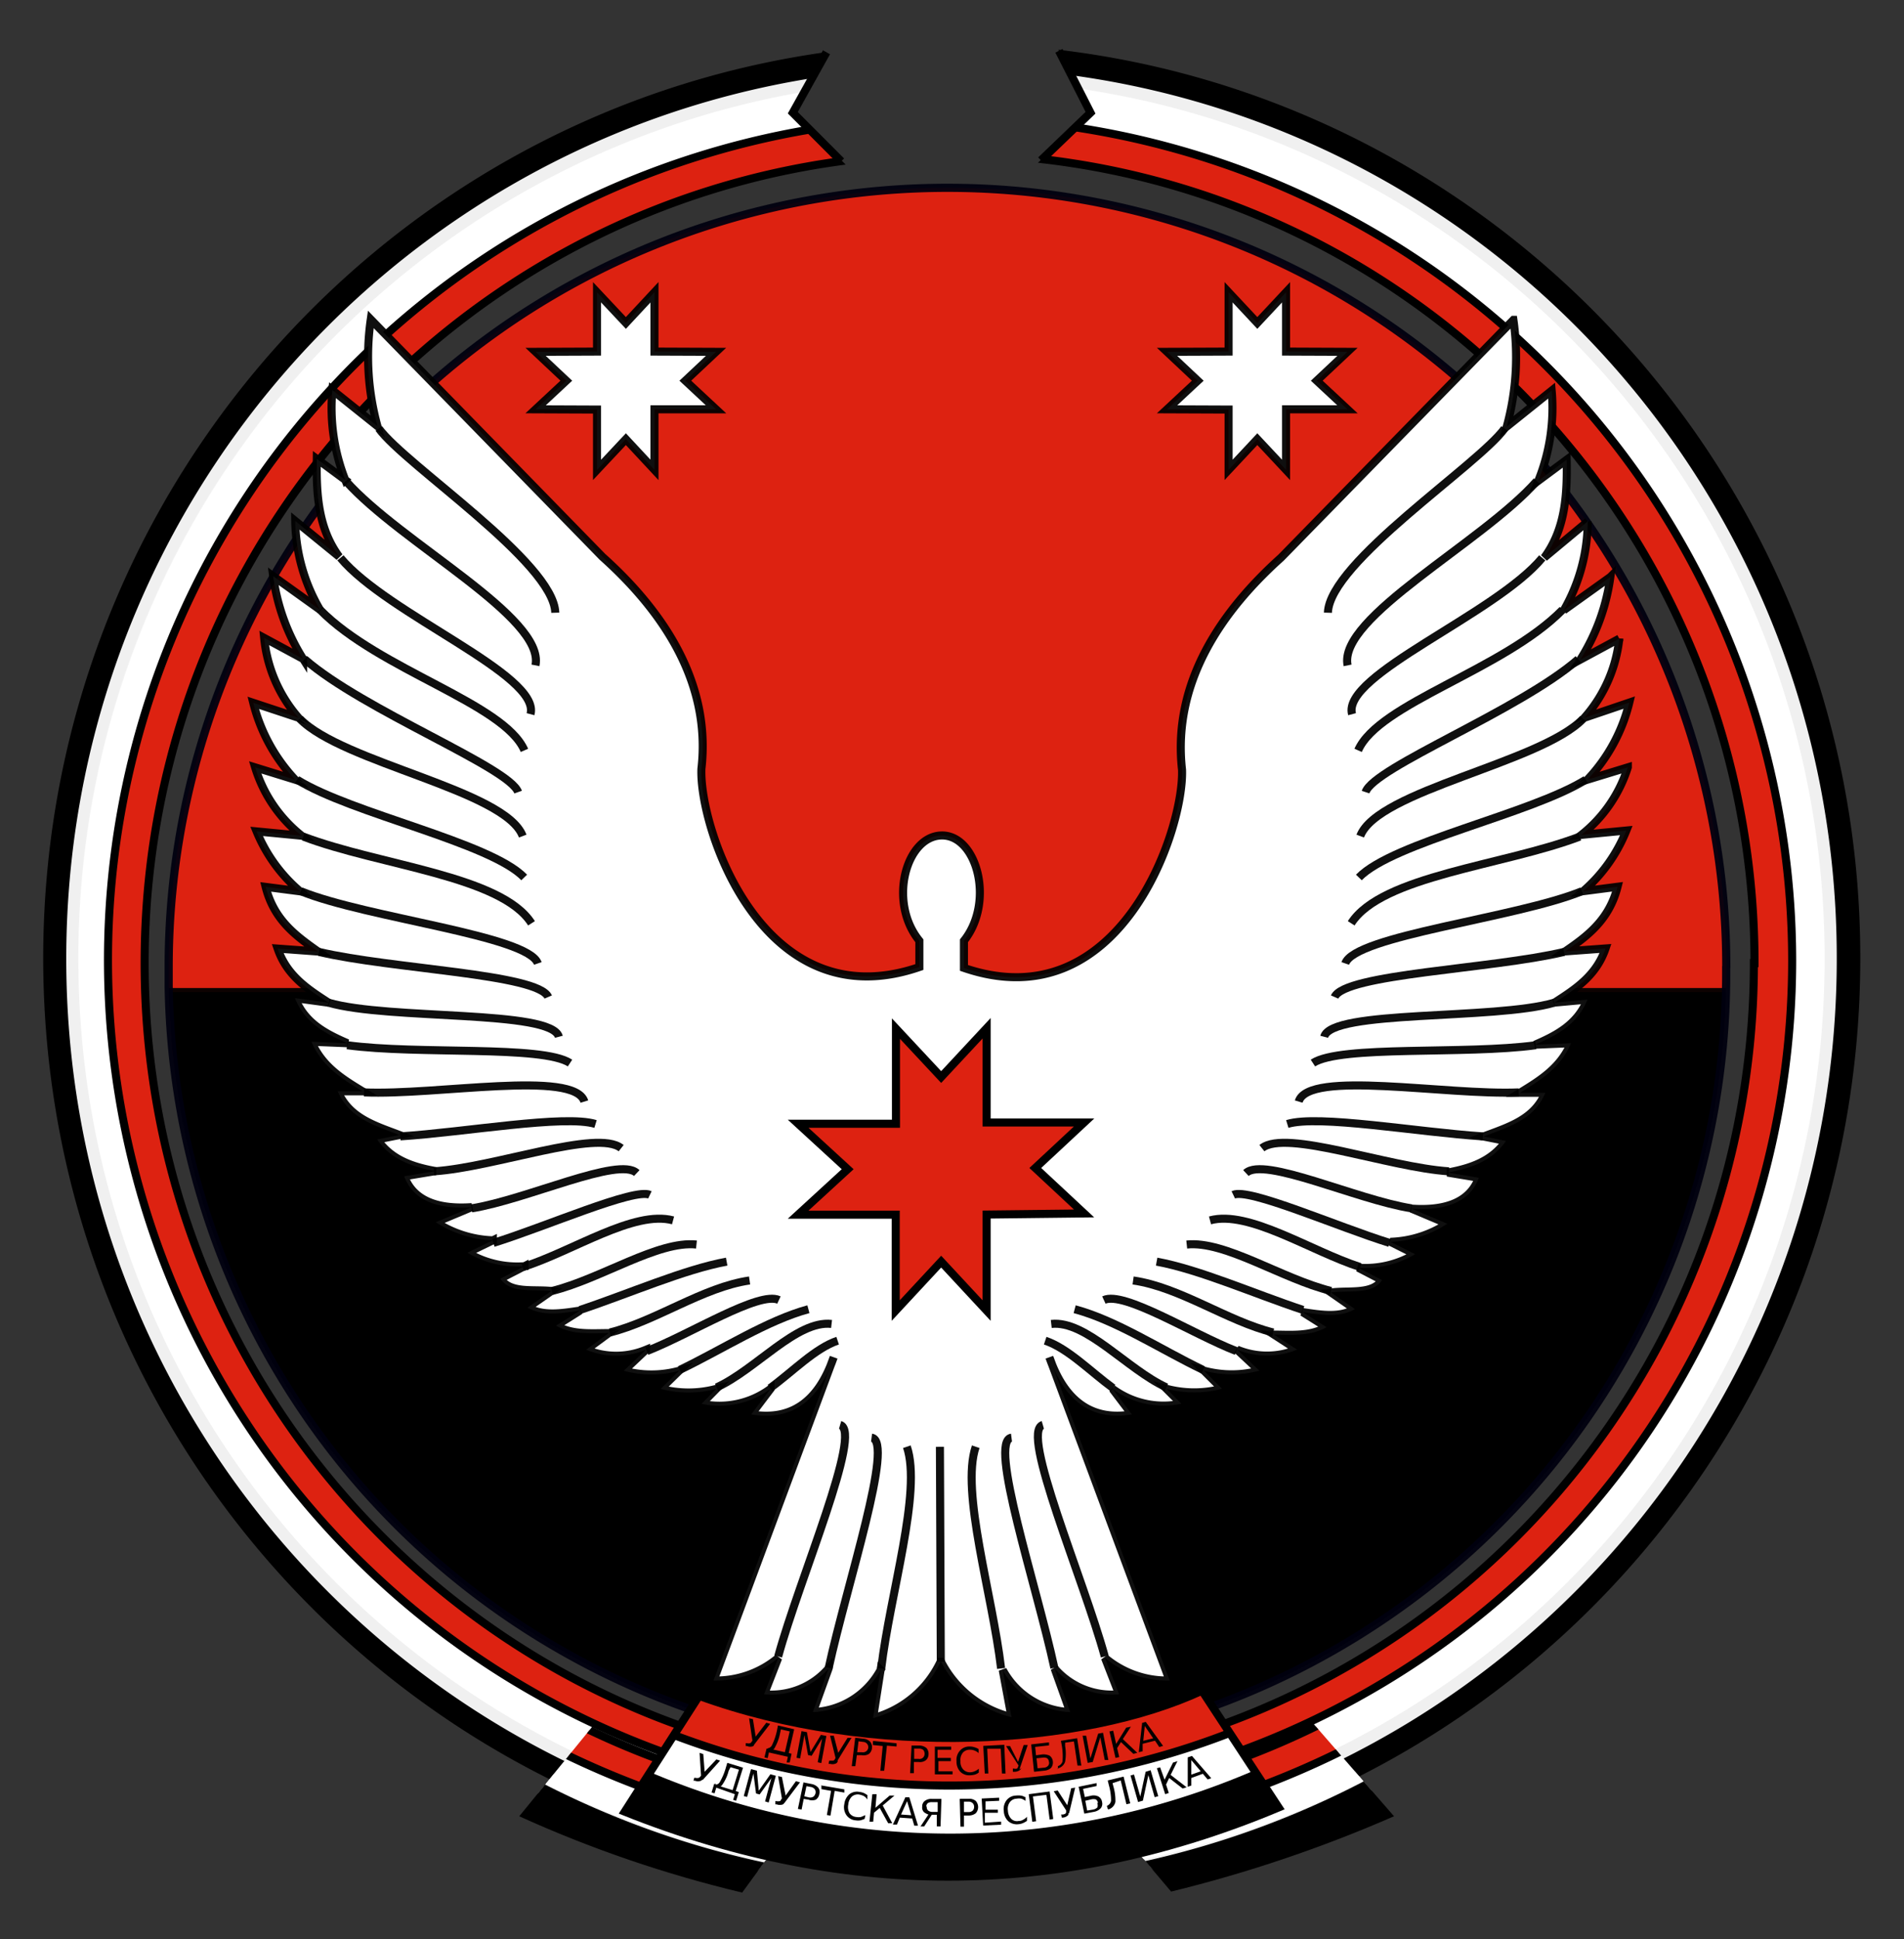<svg id="Слой_1" data-name="Слой 1" xmlns="http://www.w3.org/2000/svg" xmlns:xlink="http://www.w3.org/1999/xlink" viewBox="0 0 153.75 156.52"><rect x="0" y="0" width="153.75" height="156.52" fill="#333333" stroke="none"/><defs><style>.cls-1,.cls-11,.cls-12,.cls-16,.cls-4,.cls-5,.cls-9{fill:none;}.cls-2{clip-path:url(#clip-path);}.cls-10,.cls-13,.cls-3{fill:#d21;}.cls-10,.cls-11,.cls-13,.cls-16,.cls-4,.cls-5{stroke:#000;}.cls-10,.cls-12,.cls-4,.cls-5,.cls-9{stroke-linecap:round;}.cls-4{stroke-width:0.68px;}.cls-11,.cls-12,.cls-4,.cls-5,.cls-8{opacity:0.94;}.cls-10,.cls-11,.cls-13,.cls-16,.cls-5{stroke-width:0.65px;}.cls-6{clip-path:url(#clip-path-3);}.cls-7{fill:#fff;}.cls-9{stroke:#fff;stroke-width:1.96px;}.cls-12{stroke:#00000f;stroke-width:0.66px;}.cls-14{clip-path:url(#clip-path-4);}.cls-15{clip-path:url(#clip-path-5);}</style><clipPath id="clip-path" transform="translate(0.84 2.94)"><path class="cls-1" d="M138.55,75.13A62.89,62.89,0,0,1,12.78,76.65c0-.51,0-1,0-1.54a62.89,62.89,0,0,1,125.78,0Z"/></clipPath><clipPath id="clip-path-3" transform="translate(0.84 2.94)"><polygon class="cls-1" points="66.77 -0.4 63.26 6.15 68.45 11.35 81.77 11.35 87.2 6.15 83.81 -0.52 153.11 4.84 154.37 155.64 -4.37 150.54 -1.5 6.79 66.77 -0.4"/></clipPath><clipPath id="clip-path-4" transform="translate(0.84 2.94)"><path class="cls-1" d="M48,135.2c18.93,8.83,40,7.83,56.07-.32l7.66,8.79a110.13,110.13,0,0,1-18,6.08l-6.07-7.16L64,143.12l-4.91,6.71a99.05,99.05,0,0,1-18-6.16Z"/></clipPath><clipPath id="clip-path-5" transform="translate(0.84 2.94)"><path class="cls-1" d="M96.23,133.53l6.18,9.43c-16.93,7.12-34.49,7.64-52.8.34l6-9.35c14,5.1,31,4.05,40.61-.42Z"/></clipPath></defs><g id="layer1"><g class="cls-2"><g id="rect16106"><rect class="cls-3" x="12.76" y="4.06" width="135.1" height="85.59"/><rect class="cls-4" x="12.76" y="4.06" width="135.1" height="85.59"/></g></g><g class="cls-2"><g id="rect16108"><rect x="12.75" y="80.08" width="135.12" height="75.38"/><rect class="cls-5" x="12.75" y="80.08" width="135.12" height="75.38"/></g></g><g class="cls-6"><g id="g22130"><path d="M76,.57C35.52.57,2.63,33.67,2.65,74.44S35.52,148.3,76,148.3s73.38-33.1,73.38-73.86h0C149.42,33.67,116.53.57,76,.57Zm70.28,73.64A70.4,70.4,0,1,1,75.91,3.68a70.48,70.48,0,0,1,70.4,70.53Z" transform="translate(0.84 2.94)"/><path class="cls-7" d="M76,3.46c-38.92,0-70.51,31.8-70.51,71s31.58,71,70.51,71,70.5-31.8,70.5-71h0C146.54,35.26,115,3.46,76,3.46Zm67.53,70.75A67.65,67.65,0,1,1,75.92,6.45a67.73,67.73,0,0,1,67.64,67.76Z" transform="translate(0.84 2.94)"/><g class="cls-8"><path class="cls-9" d="M76,3.46c-38.92,0-70.51,31.8-70.51,71s31.58,71,70.51,71,70.5-31.8,70.5-71h0C146.54,35.26,115,3.46,76,3.46Zm67.53,70.75A67.65,67.65,0,1,1,75.92,6.45a67.73,67.73,0,0,1,67.64,67.76Z" transform="translate(0.84 2.94)"/></g><path class="cls-10" d="M75.79,6.57a68,68,0,1,0,68.09,68h0A68.09,68.09,0,0,0,75.79,6.57Zm65,68.23c0,36.05-29.09,65.32-64.95,65.32S10.84,110.85,10.84,74.8s29.1-65.32,65-65.32,65,29.27,65,65.32Z" transform="translate(0.84 2.94)"/></g></g><g id="path12185"><polygon class="cls-7" points="103.85 33.04 103.85 37.93 101.53 35.45 99.21 37.93 99.21 33.06 94.24 33.04 96.72 30.73 94.24 28.4 99.21 28.38 99.21 23.59 101.53 26.07 103.85 23.59 103.85 28.38 108.81 28.4 106.33 30.73 108.81 33.04 103.85 33.04"/><polygon class="cls-11" points="103.85 33.04 103.85 37.93 101.53 35.45 99.21 37.93 99.21 33.06 94.24 33.04 96.72 30.73 94.24 28.4 99.21 28.38 99.21 23.59 101.53 26.07 103.85 23.59 103.85 28.38 108.81 28.4 106.33 30.73 108.81 33.04 103.85 33.04"/></g><path id="path17079" class="cls-12" d="M138.55,75.13A62.89,62.89,0,0,1,12.78,76.65c0-.51,0-1,0-1.54a62.89,62.89,0,0,1,125.78,0Z" transform="translate(0.84 2.94)"/><g id="g19143"><g id="path19141"><path class="cls-7" d="M75.11,131.2a8.43,8.43,0,0,1-5.45,4.55l.61-3.89a6.49,6.49,0,0,1-5.47,3.4l1.27-3.52a6.1,6.1,0,0,1-5.21,2.08L62,130.89a7.84,7.84,0,0,1-5.22,1.82l9.7-26.09c-1.24,3.65-3.48,5.15-6.66,4.61l1.56-2.06a6.94,6.94,0,0,1-5.57,1.21L57,109.17a8.76,8.76,0,0,1-4.49,0L54,107.71a8.57,8.57,0,0,1-4.47,0l1.8-1.7a6.29,6.29,0,0,1-4.84,0l1.82-1.34c-1.46,0-2.94.15-4.25-.6L46,102.85c-1.53.23-3,.47-4.24-.24l1.93-1.34c-1.48-.16-3.36.22-4.12-1l1.94-1a7.87,7.87,0,0,1-4.61-1.09l2.06-1a9,9,0,0,1-4.61-1.46l2.91-1.22c-2.55.18-4.69-.4-5.46-2.49l2.54-.42c-1.91-.34-3.63-.94-4.72-2.55l1.81-.36c-2-.76-4.08-1.36-5-3.53h2c-1.64-1-3.27-2-4.12-4l2.91.12c-1.75-.76-3.44-1.61-4.24-3.64L25.7,78c-1.68-1.09-3.37-2.17-4.12-4.37l3.27.24c-1.79-1.27-3.56-2.53-4.24-5.22l2.78.36a12.66,12.66,0,0,1-3.51-4.84l3.64.35A11.23,11.23,0,0,1,19.76,59L23,60a14,14,0,0,1-3.39-6.21L23.27,55a11.47,11.47,0,0,1-2.78-6.45l3.15,1.7a16.56,16.56,0,0,1-2.42-6.68L25,46.28A14.54,14.54,0,0,1,23,39.11L26.55,42c-1.72-2.33-1.85-5.1-1.81-7.9l2.3,1.7A15.85,15.85,0,0,1,26,28.55l3.64,2.91a21.17,21.17,0,0,1-.54-8.62L47.8,42c4.72,4.23,8.82,10,8,17.12-.19,4.84,5,20.34,17.6,16V73c-2.55-3.13-1.08-8.43,1.78-8.5S79.51,69.85,77,73v2.19c12.61,4.32,17.79-11.18,17.61-16-.8-7.14,3.29-12.89,8-17.12l18.76-19.19a21.17,21.17,0,0,1-.54,8.62l3.63-2.91a15.72,15.72,0,0,1-1.08,7.28l2.29-1.7c.05,2.8-.09,5.57-1.81,7.9l3.51-2.92a14.44,14.44,0,0,1-1.93,7.17l3.76-2.69a16.73,16.73,0,0,1-2.43,6.68l3.15-1.7A11.47,11.47,0,0,1,127.1,55l3.63-1.23A13.79,13.79,0,0,1,127.34,60l3.27-1a11.28,11.28,0,0,1-3.75,5.45l3.63-.35A12.76,12.76,0,0,1,127,69l2.78-.36c-.68,2.69-2.46,4-4.24,5.22l3.27-.24c-.75,2.2-2.43,3.28-4.12,4.37l2.66-.24c-.8,2-2.48,2.88-4.24,3.64l2.91-.12c-.85,2-2.49,3-4.12,4h2.05c-.89,2.17-3,2.77-5,3.53l1.82.36c-1.1,1.61-2.83,2.21-4.73,2.55l2.54.42c-.76,2.09-2.91,2.67-5.45,2.49l2.9,1.22a8.89,8.89,0,0,1-4.6,1.46l2,1a7.83,7.83,0,0,1-4.6,1.09l1.93,1c-.75,1.19-2.63.81-4.12,1l1.93,1.34c-1.21.71-2.71.47-4.23.24l1.94,1.22c-1.31.75-2.79.61-4.25.6L103.9,106a6.32,6.32,0,0,1-4.85,0l1.81,1.7a8.61,8.61,0,0,1-4.48,0l1.46,1.46a8.76,8.76,0,0,1-4.49,0l1.21,1.21A6.94,6.94,0,0,1,89,109.17l1.56,2.06c-3.17.54-5.42-1-6.66-4.61l9.71,26.09a7.8,7.8,0,0,1-5.22-1.82l1.14,2.93a6.1,6.1,0,0,1-5.21-2.08l1.26,3.52a6.47,6.47,0,0,1-5.45-3.4l.71,3.81a8.73,8.73,0,0,1-5.69-4.47Z" transform="translate(0.84 2.94)"/><path class="cls-11" d="M75.11,131.2a8.43,8.43,0,0,1-5.45,4.55l.61-3.89a6.49,6.49,0,0,1-5.47,3.4l1.27-3.52a6.1,6.1,0,0,1-5.21,2.08L62,130.89a7.84,7.84,0,0,1-5.22,1.82l9.7-26.09c-1.24,3.65-3.48,5.15-6.66,4.61l1.56-2.06a6.94,6.94,0,0,1-5.57,1.21L57,109.17a8.76,8.76,0,0,1-4.49,0L54,107.71a8.57,8.57,0,0,1-4.47,0l1.8-1.7a6.29,6.29,0,0,1-4.84,0l1.82-1.34c-1.46,0-2.94.15-4.25-.6L46,102.85c-1.53.23-3,.47-4.24-.24l1.93-1.34c-1.48-.16-3.36.22-4.12-1l1.94-1a7.87,7.87,0,0,1-4.61-1.09l2.06-1a9,9,0,0,1-4.61-1.46l2.91-1.22c-2.55.18-4.69-.4-5.46-2.49l2.54-.42c-1.91-.34-3.63-.94-4.72-2.55l1.81-.36c-2-.76-4.08-1.36-5-3.53h2c-1.64-1-3.27-2-4.12-4l2.91.12c-1.75-.76-3.44-1.61-4.24-3.64L25.7,78c-1.68-1.09-3.37-2.17-4.12-4.37l3.27.24c-1.79-1.27-3.56-2.53-4.24-5.22l2.78.36a12.66,12.66,0,0,1-3.51-4.84l3.64.35A11.23,11.23,0,0,1,19.76,59L23,60a14,14,0,0,1-3.39-6.21L23.27,55a11.47,11.47,0,0,1-2.78-6.45l3.15,1.7a16.56,16.56,0,0,1-2.42-6.68L25,46.28A14.54,14.54,0,0,1,23,39.11L26.55,42c-1.72-2.33-1.85-5.1-1.81-7.9l2.3,1.7A15.85,15.85,0,0,1,26,28.55l3.64,2.91a21.17,21.17,0,0,1-.54-8.62L47.8,42c4.72,4.23,8.82,10,8,17.12-.19,4.84,5,20.34,17.6,16V73c-2.55-3.13-1.08-8.43,1.78-8.5S79.51,69.85,77,73v2.19c12.61,4.32,17.79-11.18,17.61-16-.8-7.14,3.29-12.89,8-17.12l18.76-19.19a21.17,21.17,0,0,1-.54,8.62l3.63-2.91a15.72,15.72,0,0,1-1.08,7.28l2.29-1.7c.05,2.8-.09,5.57-1.81,7.9l3.51-2.92a14.44,14.44,0,0,1-1.93,7.17l3.76-2.69a16.73,16.73,0,0,1-2.43,6.68l3.15-1.7A11.47,11.47,0,0,1,127.1,55l3.63-1.23A13.79,13.79,0,0,1,127.34,60l3.27-1a11.28,11.28,0,0,1-3.75,5.45l3.63-.35A12.76,12.76,0,0,1,127,69l2.78-.36c-.68,2.69-2.46,4-4.24,5.22l3.27-.24c-.75,2.2-2.43,3.28-4.12,4.37l2.66-.24c-.8,2-2.48,2.88-4.24,3.64l2.91-.12c-.85,2-2.49,3-4.12,4h2.05c-.89,2.17-3,2.77-5,3.53l1.82.36c-1.1,1.61-2.83,2.21-4.73,2.55l2.54.42c-.76,2.09-2.91,2.67-5.45,2.49l2.9,1.22a8.89,8.89,0,0,1-4.6,1.46l2,1a7.83,7.83,0,0,1-4.6,1.09l1.93,1c-.75,1.19-2.63.81-4.12,1l1.93,1.34c-1.21.71-2.71.47-4.23.24l1.94,1.22c-1.31.75-2.79.61-4.25.6L103.9,106a6.32,6.32,0,0,1-4.85,0l1.81,1.7a8.61,8.61,0,0,1-4.48,0l1.46,1.46a8.76,8.76,0,0,1-4.49,0l1.21,1.21A6.94,6.94,0,0,1,89,109.17l1.56,2.06c-3.17.54-5.42-1-6.66-4.61l9.71,26.09a7.8,7.8,0,0,1-5.22-1.82l1.14,2.93a6.1,6.1,0,0,1-5.21-2.08l1.26,3.52a6.47,6.47,0,0,1-5.45-3.4l.71,3.81a8.73,8.73,0,0,1-5.69-4.47Z" transform="translate(0.84 2.94)"/></g><g id="path19139"><path class="cls-7" d="M106.39,46.52c.12-4.07,12.13-11.92,14.27-14.87" transform="translate(0.84 2.94)"/><path class="cls-11" d="M106.39,46.52c.12-4.07,12.13-11.92,14.27-14.87" transform="translate(0.84 2.94)"/></g><g id="path19137"><path class="cls-7" d="M123.26,35.89c-4.43,5-16.07,11-15.28,14.88" transform="translate(0.84 2.94)"/><path class="cls-11" d="M123.26,35.89c-4.43,5-16.07,11-15.28,14.88" transform="translate(0.84 2.94)"/></g><g id="path19135"><path class="cls-7" d="M108.34,54.71c-.85-3.18,11.58-8.06,15.36-12.62" transform="translate(0.84 2.94)"/><path class="cls-11" d="M108.34,54.71c-.85-3.18,11.58-8.06,15.36-12.62" transform="translate(0.84 2.94)"/></g><g id="path19133"><path class="cls-7" d="M125.34,46.28c-4.78,4.86-14.86,7.55-16.51,11.35" transform="translate(0.84 2.94)"/><path class="cls-11" d="M125.34,46.28c-4.78,4.86-14.86,7.55-16.51,11.35" transform="translate(0.84 2.94)"/></g><g id="path19131"><path class="cls-7" d="M126.61,50.27C121.87,54.4,110.09,59,109.43,61" transform="translate(0.84 2.94)"/><path class="cls-11" d="M126.61,50.27C121.87,54.4,110.09,59,109.43,61" transform="translate(0.84 2.94)"/></g><g id="path19129"><path class="cls-7" d="M109,64.55c1.4-3.7,14.54-5.9,18-9.47" transform="translate(0.84 2.94)"/><path class="cls-11" d="M109,64.55c1.4-3.7,14.54-5.9,18-9.47" transform="translate(0.84 2.94)"/></g><g id="path19127"><path class="cls-7" d="M127.21,60c-4.4,2.75-15.58,5.06-18.32,7.89" transform="translate(0.84 2.94)"/><path class="cls-11" d="M127.21,60c-4.4,2.75-15.58,5.06-18.32,7.89" transform="translate(0.84 2.94)"/></g><g id="path19125"><path class="cls-7" d="M108.27,71.59c2.45-3.84,12.31-4.66,18.46-7" transform="translate(0.84 2.94)"/><path class="cls-11" d="M108.27,71.59c2.45-3.84,12.31-4.66,18.46-7" transform="translate(0.84 2.94)"/></g><g id="path19123"><path class="cls-7" d="M126.9,69c-5.33,2.17-18.34,3.58-19.11,5.83" transform="translate(0.84 2.94)"/><path class="cls-11" d="M126.9,69c-5.33,2.17-18.34,3.58-19.11,5.83" transform="translate(0.84 2.94)"/></g><g id="path19121"><path class="cls-7" d="M106.93,77.54c.82-1.87,12.66-2.25,18.53-3.64" transform="translate(0.84 2.94)"/><path class="cls-11" d="M106.93,77.54c.82-1.87,12.66-2.25,18.53-3.64" transform="translate(0.84 2.94)"/></g><g id="path19119"><path class="cls-7" d="M124.66,78c-4.85,1.41-18,.55-18.57,2.75" transform="translate(0.84 2.94)"/><path class="cls-11" d="M124.66,78c-4.85,1.41-18,.55-18.57,2.75" transform="translate(0.84 2.94)"/></g><g id="path19117"><path class="cls-7" d="M105.18,82.87c2.24-1.46,12.29-.66,18-1.44" transform="translate(0.84 2.94)"/><path class="cls-11" d="M105.18,82.87c2.24-1.46,12.29-.66,18-1.44" transform="translate(0.84 2.94)"/></g><g id="path19115"><path class="cls-7" d="M121.8,85.24c-5.91.25-17-1.84-17.77.74" transform="translate(0.84 2.94)"/><path class="cls-11" d="M121.8,85.24c-5.91.25-17-1.84-17.77.74" transform="translate(0.84 2.94)"/></g><g id="path19113"><path class="cls-7" d="M103.11,87.79c2.51-.77,10.53.66,15.79,1h0" transform="translate(0.84 2.94)"/><path class="cls-11" d="M103.11,87.79c2.51-.77,10.53.66,15.79,1h0" transform="translate(0.84 2.94)"/></g><g id="path19111"><path class="cls-7" d="M116.16,91.61c-4.91-.32-13.15-3.42-15.1-1.87" transform="translate(0.84 2.94)"/><path class="cls-11" d="M116.16,91.61c-4.91-.32-13.15-3.42-15.1-1.87" transform="translate(0.84 2.94)"/></g><g id="path19109"><path class="cls-7" d="M99.77,91.75c1.45-1.36,8.91,2.14,13.37,2.85" transform="translate(0.84 2.94)"/><path class="cls-11" d="M99.77,91.75c1.45-1.36,8.91,2.14,13.37,2.85" transform="translate(0.84 2.94)"/></g><g id="path19107"><path class="cls-7" d="M111.37,97.39c-4.22-1.31-11.39-4.47-12.62-3.88" transform="translate(0.84 2.94)"/><path class="cls-11" d="M111.37,97.39c-4.22-1.31-11.39-4.47-12.62-3.88" transform="translate(0.84 2.94)"/></g><g id="path19105"><path class="cls-7" d="M96.87,95.57C100,94.72,105,98.05,109,99.34" transform="translate(0.84 2.94)"/><path class="cls-11" d="M96.87,95.57C100,94.72,105,98.05,109,99.34" transform="translate(0.84 2.94)"/></g><g id="path19103"><path class="cls-7" d="M106.64,101.27c-4-1-8.56-4.08-11.65-3.75" transform="translate(0.84 2.94)"/><path class="cls-11" d="M106.64,101.27c-4-1-8.56-4.08-11.65-3.75" transform="translate(0.84 2.94)"/></g><g id="path19101"><path class="cls-7" d="M104.38,102.8c-3.94-1.31-8.38-3.27-11.82-3.9h0" transform="translate(0.84 2.94)"/><path class="cls-11" d="M104.38,102.8c-3.94-1.31-8.38-3.27-11.82-3.9h0" transform="translate(0.84 2.94)"/></g><g id="path19099"><path class="cls-7" d="M90.66,100.42c3.78.54,7.6,3.28,11.31,4.2" transform="translate(0.84 2.94)"/><path class="cls-11" d="M90.66,100.42c3.78.54,7.6,3.28,11.31,4.2" transform="translate(0.84 2.94)"/></g><g id="path19097"><path class="cls-7" d="M88.3,102c1.62-.75,7.13,2.73,10.69,4.12" transform="translate(0.84 2.94)"/><path class="cls-11" d="M88.3,102c1.62-.75,7.13,2.73,10.69,4.12" transform="translate(0.84 2.94)"/></g><g id="path19095"><path class="cls-7" d="M96.31,107.64c-3.47-1.67-7-4-10.37-4.9" transform="translate(0.84 2.94)"/><path class="cls-11" d="M96.31,107.64c-3.47-1.67-7-4-10.37-4.9" transform="translate(0.84 2.94)"/></g><g id="path19093"><path class="cls-7" d="M84.05,103.93c2.81-.32,6.14,3.68,9.3,5.12" transform="translate(0.84 2.94)"/><path class="cls-11" d="M84.05,103.93c2.81-.32,6.14,3.68,9.3,5.12" transform="translate(0.84 2.94)"/></g><g id="path19091"><path class="cls-7" d="M83.56,105.28c1.83.61,3.66,2.5,5.48,3.83" transform="translate(0.84 2.94)"/><path class="cls-11" d="M83.56,105.28c1.83.61,3.66,2.5,5.48,3.83" transform="translate(0.84 2.94)"/></g><g id="path19089"><path class="cls-7" d="M88.37,130.77c-1.74-6.32-6.86-18.15-5-18.69" transform="translate(0.84 2.94)"/><path class="cls-11" d="M88.37,130.77c-1.74-6.32-6.86-18.15-5-18.69" transform="translate(0.84 2.94)"/></g><g id="path19087"><path class="cls-7" d="M80.84,113.11c-1.89.24,2,11.85,3.46,18.58" transform="translate(0.84 2.94)"/><path class="cls-11" d="M80.84,113.11c-1.89.24,2,11.85,3.46,18.58" transform="translate(0.84 2.94)"/></g><g id="path19085"><path class="cls-7" d="M80,131.74c-.71-6-3.28-14.29-2.05-17.9" transform="translate(0.84 2.94)"/><path class="cls-11" d="M80,131.74c-.71-6-3.28-14.29-2.05-17.9" transform="translate(0.84 2.94)"/></g><g id="path19083"><line class="cls-7" x1="75.97" y1="134.14" x2="75.9" y2="116.79"/><line class="cls-11" x1="75.97" y1="134.14" x2="75.9" y2="116.79"/></g><g id="path19081"><path class="cls-7" d="M44,46.52c-.12-4.07-12.11-11.92-14.25-14.87" transform="translate(0.84 2.94)"/><path class="cls-11" d="M44,46.52c-.12-4.07-12.11-11.92-14.25-14.87" transform="translate(0.84 2.94)"/></g><g id="path19079"><path class="cls-7" d="M27.09,35.89c4.44,5,16.1,11,15.31,14.88" transform="translate(0.84 2.94)"/><path class="cls-11" d="M27.09,35.89c4.44,5,16.1,11,15.31,14.88" transform="translate(0.84 2.94)"/></g><g id="path19077"><path class="cls-7" d="M42,54.71c.84-3.18-11.56-8.06-15.35-12.62" transform="translate(0.84 2.94)"/><path class="cls-11" d="M42,54.71c.84-3.18-11.56-8.06-15.35-12.62" transform="translate(0.84 2.94)"/></g><g id="path19075"><path class="cls-7" d="M25,46.28c4.77,4.86,14.86,7.55,16.51,11.35" transform="translate(0.84 2.94)"/><path class="cls-11" d="M25,46.28c4.77,4.86,14.86,7.55,16.51,11.35" transform="translate(0.84 2.94)"/></g><g id="path19073"><path class="cls-7" d="M23.76,50.27C28.49,54.4,40.29,59,41,61" transform="translate(0.84 2.94)"/><path class="cls-11" d="M23.76,50.27C28.49,54.4,40.29,59,41,61" transform="translate(0.84 2.94)"/></g><g id="path19071"><path class="cls-7" d="M41.37,64.55c-1.39-3.7-14.53-5.9-18-9.47" transform="translate(0.84 2.94)"/><path class="cls-11" d="M41.37,64.55c-1.39-3.7-14.53-5.9-18-9.47" transform="translate(0.84 2.94)"/></g><g id="path19069"><path class="cls-7" d="M23.15,60c4.42,2.75,15.6,5.06,18.34,7.89" transform="translate(0.84 2.94)"/><path class="cls-11" d="M23.15,60c4.42,2.75,15.6,5.06,18.34,7.89" transform="translate(0.84 2.94)"/></g><g id="path19067"><path class="cls-7" d="M42.08,71.59c-2.44-3.84-12.28-4.66-18.43-7" transform="translate(0.84 2.94)"/><path class="cls-11" d="M42.08,71.59c-2.44-3.84-12.28-4.66-18.43-7" transform="translate(0.84 2.94)"/></g><g id="path19065"><path class="cls-7" d="M23.45,69c5.34,2.17,18.37,3.58,19.14,5.83" transform="translate(0.84 2.94)"/><path class="cls-11" d="M23.45,69c5.34,2.17,18.37,3.58,19.14,5.83" transform="translate(0.84 2.94)"/></g><g id="path19063"><path class="cls-7" d="M43.43,77.54c-.8-1.87-12.64-2.25-18.51-3.64" transform="translate(0.84 2.94)"/><path class="cls-11" d="M43.43,77.54c-.8-1.87-12.64-2.25-18.51-3.64" transform="translate(0.84 2.94)"/></g><g id="path19061"><path class="cls-7" d="M25.7,78c4.86,1.41,18,.55,18.59,2.75" transform="translate(0.84 2.94)"/><path class="cls-11" d="M25.7,78c4.86,1.41,18,.55,18.59,2.75" transform="translate(0.84 2.94)"/></g><g id="path19059"><path class="cls-7" d="M45.19,82.87c-2.24-1.46-12.28-.66-18-1.44" transform="translate(0.84 2.94)"/><path class="cls-11" d="M45.19,82.87c-2.24-1.46-12.28-.66-18-1.44" transform="translate(0.84 2.94)"/></g><g id="path19057"><path class="cls-7" d="M28.55,85.24c5.94.25,17-1.84,17.8.74" transform="translate(0.84 2.94)"/><path class="cls-11" d="M28.55,85.24c5.94.25,17-1.84,17.8.74" transform="translate(0.84 2.94)"/></g><g id="path19055"><path class="cls-7" d="M47.25,87.79c-2.5-.77-10.51.66-15.77,1h0" transform="translate(0.84 2.94)"/><path class="cls-11" d="M47.25,87.79c-2.5-.77-10.51.66-15.77,1h0" transform="translate(0.84 2.94)"/></g><g id="path19053"><path class="cls-7" d="M34.2,91.61c4.91-.32,13.17-3.42,15.12-1.87" transform="translate(0.84 2.94)"/><path class="cls-11" d="M34.2,91.61c4.91-.32,13.17-3.42,15.12-1.87" transform="translate(0.84 2.94)"/></g><g id="path19051"><path class="cls-7" d="M50.58,91.75c-1.44-1.36-8.88,2.14-13.34,2.85" transform="translate(0.84 2.94)"/><path class="cls-11" d="M50.58,91.75c-1.44-1.36-8.88,2.14-13.34,2.85" transform="translate(0.84 2.94)"/></g><g id="path19049"><path class="cls-7" d="M39,97.39c4.22-1.31,11.41-4.47,12.64-3.88" transform="translate(0.84 2.94)"/><path class="cls-11" d="M39,97.39c4.22-1.31,11.41-4.47,12.64-3.88" transform="translate(0.84 2.94)"/></g><g id="path19047"><path class="cls-7" d="M53.51,95.57c-3.15-.85-8.08,2.48-12.14,3.77" transform="translate(0.84 2.94)"/><path class="cls-11" d="M53.51,95.57c-3.15-.85-8.08,2.48-12.14,3.77" transform="translate(0.84 2.94)"/></g><g id="path19045"><path class="cls-7" d="M43.73,101.27c4-1,8.57-4.08,11.67-3.75" transform="translate(0.84 2.94)"/><path class="cls-11" d="M43.73,101.27c4-1,8.57-4.08,11.67-3.75" transform="translate(0.84 2.94)"/></g><g id="path19043"><path class="cls-7" d="M46,102.8c3.94-1.31,8.4-3.27,11.84-3.9h0" transform="translate(0.84 2.94)"/><path class="cls-11" d="M46,102.8c3.94-1.31,8.4-3.27,11.84-3.9h0" transform="translate(0.84 2.94)"/></g><g id="path19041"><path class="cls-7" d="M59.69,100.42c-3.75.54-7.57,3.28-11.28,4.2" transform="translate(0.84 2.94)"/><path class="cls-11" d="M59.69,100.42c-3.75.54-7.57,3.28-11.28,4.2" transform="translate(0.84 2.94)"/></g><g id="path19039"><path class="cls-7" d="M62.06,102c-1.6-.75-7.11,2.73-10.67,4.12" transform="translate(0.84 2.94)"/><path class="cls-11" d="M62.06,102c-1.6-.75-7.11,2.73-10.67,4.12" transform="translate(0.84 2.94)"/></g><g id="path19037"><path class="cls-7" d="M54.05,107.64c3.47-1.67,7.07-4,10.39-4.9" transform="translate(0.84 2.94)"/><path class="cls-11" d="M54.05,107.64c3.47-1.67,7.07-4,10.39-4.9" transform="translate(0.84 2.94)"/></g><g id="path19035"><path class="cls-7" d="M66.31,103.93c-2.81-.32-6.11,3.68-9.28,5.12" transform="translate(0.84 2.94)"/><path class="cls-11" d="M66.31,103.93c-2.81-.32-6.11,3.68-9.28,5.12" transform="translate(0.84 2.94)"/></g><g id="path19033"><path class="cls-7" d="M66.8,105.28c-1.82.61-3.63,2.5-5.46,3.83" transform="translate(0.84 2.94)"/><path class="cls-11" d="M66.8,105.28c-1.82.61-3.63,2.5-5.46,3.83" transform="translate(0.84 2.94)"/></g><g id="path19031"><path class="cls-7" d="M62,130.77c1.73-6.32,6.86-18.15,5-18.69" transform="translate(0.84 2.94)"/><path class="cls-11" d="M62,130.77c1.73-6.32,6.86-18.15,5-18.69" transform="translate(0.84 2.94)"/></g><g id="path19029"><path class="cls-7" d="M69.54,113.11c1.88.24-2,11.85-3.46,18.58" transform="translate(0.84 2.94)"/><path class="cls-11" d="M69.54,113.11c1.88.24-2,11.85-3.46,18.58" transform="translate(0.84 2.94)"/></g><g id="path10124"><path class="cls-7" d="M70.32,131.74c.71-6,3.3-14.29,2.07-17.9" transform="translate(0.84 2.94)"/><path class="cls-11" d="M70.32,131.74c.71-6,3.3-14.29,2.07-17.9" transform="translate(0.84 2.94)"/></g></g><g id="path13161"><polygon class="cls-7" points="52.85 33.04 52.85 37.93 50.54 35.45 48.21 37.93 48.21 33.06 43.25 33.04 45.73 30.73 43.25 28.4 48.21 28.38 48.21 23.59 50.54 26.07 52.85 23.59 52.85 28.38 57.82 28.4 55.34 30.73 57.82 33.04 52.85 33.04"/><polygon class="cls-11" points="52.85 33.04 52.85 37.93 50.54 35.45 48.21 37.93 48.21 33.06 43.25 33.04 45.73 30.73 43.25 28.4 48.21 28.38 48.21 23.59 50.54 26.07 52.85 23.59 52.85 28.38 57.82 28.4 55.34 30.73 57.82 33.04 52.85 33.04"/></g><path id="path12160" class="cls-13" d="M78.83,95.1v7.75L75.16,98.9l-3.67,3.95,0-7.74-7.88,0,4-3.67-4-3.67,7.9,0V80.09L75.16,84l3.67-3.94,0,7.61,7.87,0-3.94,3.67,3.94,3.67Z" transform="translate(0.84 2.94)"/><g class="cls-14"><g id="g23116"><path class="cls-7" d="M76,.08C35.26.08,2.17,33.4,2.17,74.44S35.25,148.78,76,148.78s73.86-33.31,73.86-74.34h0C149.9,33.4,116.8.08,76,.08Zm70.74,74.11a70.86,70.86,0,1,1-70.86-71,70.95,70.95,0,0,1,70.86,71Z" transform="translate(0.84 2.94)"/><g class="cls-8"><path class="cls-9" d="M76,.08C35.26.08,2.17,33.4,2.17,74.44S35.25,148.78,76,148.78s73.86-33.31,73.86-74.34h0C149.9,33.4,116.8.08,76,.08Zm70.74,74.11a70.86,70.86,0,1,1-70.86-71,70.95,70.95,0,0,1,70.86,71Z" transform="translate(0.84 2.94)"/></g><path class="cls-10" d="M75.78,3.34a71.23,71.23,0,1,0,71.33,71.23h0A71.33,71.33,0,0,0,75.78,3.34Zm68,71.48c0,37.76-30.48,68.43-68,68.43s-68-30.67-68-68.43S38.22,6.39,75.78,6.39s68,30.66,68,68.43Z" transform="translate(0.84 2.94)"/><path d="M76-2.94C33.6-2.94-.86,31.73-.84,74.44s34.51,79.13,77,79.13,76.79-36.43,76.79-79.13h0C152.91,31.73,118.46-2.94,76-2.94Zm73.63,77.13C149.66,115,116.7,149,76,149S2.15,115,2.15,74.19a73.76,73.76,0,1,1,147.51,0Z" transform="translate(0.84 2.94)"/></g></g><g class="cls-15"><g id="g22135"><path class="cls-7" d="M76,6.53C38.8,6.53,8.57,37,8.57,74.44S38.79,146,76,146s67.46-34,67.46-71.51h0C143.49,37,113.27,6.53,76,6.53Zm64.61,67.69A64.72,64.72,0,1,1,75.92,9.39a64.79,64.79,0,0,1,64.72,64.83Z" transform="translate(0.84 2.94)"/><g class="cls-8"><path class="cls-9" d="M76,6.53C38.8,6.53,8.57,37,8.57,74.44S38.79,146,76,146s67.46-34,67.46-71.51h0C143.49,37,113.27,6.53,76,6.53Zm64.61,67.69A64.72,64.72,0,1,1,75.92,9.39a64.79,64.79,0,0,1,64.72,64.83Z" transform="translate(0.84 2.94)"/></g><path class="cls-10" d="M75.8,9.51A65.13,65.13,0,0,0,10.64,74.56c0,35.91,29.19,66.63,65.16,66.63S141,110.47,141,74.56h0A65.13,65.13,0,0,0,75.8,9.51Zm62.14,65.28A62.14,62.14,0,1,1,75.8,12.29a62.34,62.34,0,0,1,62.14,62.5Z" transform="translate(0.84 2.94)"/><path d="M76,3.77C37.28,3.77,5.81,35.43,5.82,74.44S37.42,149,76.19,149s70-35.58,70-74.58h0C146.24,35.43,114.78,3.77,76,3.77Zm67.24,70.45c0,37.24-30.17,70.85-67.35,70.85S8.56,111.46,8.56,74.22a67.36,67.36,0,1,1,134.72,0Z" transform="translate(0.84 2.94)"/></g></g><path id="path22128" class="cls-16" d="M96.22,133.53l6.19,9.43c-17,7.12-34.49,7.65-52.8.34l6-9.35c14,5.1,31,4.05,40.62-.42Z" transform="translate(0.84 2.94)"/><path id="text25080" d="M55.89,140.7l-.11.1a.71.71,0,0,1-.51,0l-.11,0,.06-.23.11,0a.44.44,0,0,0,.24,0,.18.18,0,0,0,.1-.06l.1-.12-.12-1.84.3.1.11,1.43.95-1,.3.1-1.42,1.58m1.49.51.94.29.51-1.65-.68-.2L58,140a3.35,3.35,0,0,1-.51,1.12.46.46,0,0,1-.14.14m-.43-.14a.42.42,0,0,0,.34-.17,4.94,4.94,0,0,0,.51-1.19l.12-.4,1.27.39-.59,1.88.25.09-.22.7-.24-.07.14-.46L57,141.36l-.14.46-.24-.07.21-.69H57m2.84-1.19.44.12.15,1.62.94-1.33.44.12-.58,2.16-.29-.09.51-1.88-.95,1.32-.29-.08L60,140.22l-.51,1.89-.27-.07.58-2.16m2.7,2.72-.11.11a.74.74,0,0,1-.51,0l-.11,0,0-.26.08,0a.68.68,0,0,0,.27,0s.06,0,.08-.07l.1-.15-.31-1.8.31.07L62.6,142l.83-1.16.33.09L62.5,142.6m1.78-1.36-.17.82.38.09a.51.51,0,0,0,.35-.06.49.49,0,0,0,.17-.27.42.42,0,0,0-.05-.32.49.49,0,0,0-.3-.19l-.38-.07m-.23-.3.66.13a.93.93,0,0,1,.52.29.56.56,0,0,1,.09.51.67.67,0,0,1-.28.46.82.82,0,0,1-.59,0l-.39-.06-.17.86-.3-.05.46-2.19m1.42.29,1.87.32,0,.26-.78-.14-.34,2-.29-.05.34-1.95-.78-.14,0-.25m3.71.76,0,.33a.93.93,0,0,0-.28-.28,1.52,1.52,0,0,0-.36-.12.73.73,0,0,0-.61.16,1,1,0,0,0-.29.64,1,1,0,0,0,.1.7.74.74,0,0,0,.55.31,1.14,1.14,0,0,0,.37,0l.36-.15-.06.3a2.3,2.3,0,0,1-.34.12,1.21,1.21,0,0,1-.38,0,1,1,0,0,1-.75-.42,1.14,1.14,0,0,1-.17-.89,1.24,1.24,0,0,1,.41-.8,1,1,0,0,1,.83-.18,1.13,1.13,0,0,1,.37.1,1.43,1.43,0,0,1,.3.2m.41-.12.29,0-.1,1.1L71,142l.39,0-.95.8.77,1.43-.33,0L70.2,143l-.46.38-.07.73-.3,0,.23-2.21m2.81.55-.49,1.08.83.06-.34-1.14m-.16-.31.34,0,.7,2.29-.3,0-.17-.58-1-.07-.23.56h-.33l1-2.18m1.74.73a.35.35,0,0,0,.1.31.56.56,0,0,0,.33.12h.45l0-.79h-.48a.58.58,0,0,0-.32.08.34.34,0,0,0-.12.29m-.46,1.58.63-.95a1.15,1.15,0,0,1-.33-.17.5.5,0,0,1-.17-.46.54.54,0,0,1,.21-.47.86.86,0,0,1,.58-.16l.76,0-.07,2.22h-.3l0-.94-.41,0-.61.94-.32,0M77,142.48l0,.85h.37a.45.45,0,0,0,.34-.12.42.42,0,0,0,.11-.31.4.4,0,0,0-.13-.3.46.46,0,0,0-.32-.11H77m-.31-.23.68,0a.82.82,0,0,1,.58.17.74.74,0,0,1,0,1,.91.91,0,0,1-.56.18H77v.9h-.28l-.06-2.22m1.77-.05,1.41-.07,0,.25-1.1.05,0,.67,1,0,0,.25-1.05,0,0,.8L80,144.1l0,.25-1.45.07-.12-2.22m3.54-.09,0,.32a1.12,1.12,0,0,0-.34-.18.94.94,0,0,0-.37,0,.71.71,0,0,0-.56.29.92.92,0,0,0-.15.68,1,1,0,0,0,.27.66.66.66,0,0,0,.6.17.65.65,0,0,0,.36-.1,1,1,0,0,0,.31-.24l0,.33a1.65,1.65,0,0,1-.32.18,1.12,1.12,0,0,1-.36.09,1.06,1.06,0,0,1-.83-.24,1.18,1.18,0,0,1-.36-.81,1.17,1.17,0,0,1,.21-.87,1,1,0,0,1,.77-.39,1.63,1.63,0,0,1,.38,0,.87.87,0,0,1,.34.12m2-.44.29,2.21-.29.05-.26-2-1.09.13.26,2-.31.05-.29-2.23,1.69-.22m1.51,1.75a.58.58,0,0,1,0,.14.66.66,0,0,1-.46.22H84.9l-.05-.25.1,0a.49.49,0,0,0,.24-.07.24.24,0,0,0,.06-.1l0-.17-1-1.54.32-.06.77,1.19.32-1.37.32-.05-.49,2.07m2.33-.85a.39.39,0,0,0-.17-.27.74.74,0,0,0-.38,0l-.47.11.15.79.48-.08a.64.64,0,0,0,.34-.17.47.47,0,0,0,0-.34M87.71,141l0,.23-1.09.23.14.66.47-.1a.89.89,0,0,1,.62.05.59.59,0,0,1,.3.44.58.58,0,0,1-.1.51,1,1,0,0,1-.54.29l-.79.15-.46-2.17,1.42-.29m.93,2.07-.07-.24a.53.53,0,0,0,.34-.41,4.62,4.62,0,0,0-.18-1.27l-.09-.37,1.28-.31.54,2.16-.31.07-.46-1.92L89,141l.07.27a4.1,4.1,0,0,1,.16,1.24.81.81,0,0,1-.57.61m3.4-3.21.63,2.14-.29.08-.51-1.78-.44,2.06-.39.11-.61-2.14.28-.08.51,1.78.43-2,.39-.12m.51-.16.27-.08.36,1,.68-1.38.36-.12-.55,1.11,1.29,1-.32.1-1.09-.85-.25.53.22.68-.29.1-.68-2.13m2.79-.62v1.17l.76-.27-.76-.9m-.27-.23.32-.11,1.56,1.8-.29.1-.39-.46-.93.34v.61l-.29.1,0-2.37" transform="translate(0.84 2.94)"/><path id="text25084" d="M60.07,137.88S60,138,60,138a.61.61,0,0,1-.51,0l-.11,0,0-.23h.1a.38.38,0,0,0,.25,0,.13.13,0,0,0,.09-.07l.1-.13-.27-1.81.31.07.22,1.41.86-1.12.31.09-1.29,1.68m1.53.39.95.22.39-1.68-.71-.16-.07.31a3.77,3.77,0,0,1-.43,1.17c0,.05-.08.11-.13.14m-.43-.1a.45.45,0,0,0,.32-.21,5.11,5.11,0,0,0,.42-1.22l.08-.41,1.31.31-.44,1.92.23.05-.15.71-.25,0,.1-.46-1.53-.35-.1.46-.26-.06.17-.71.1,0m2.72-1.41.44.08.29,1.6.84-1.38.44.09-.41,2.19-.29-.07.36-1.92-.85,1.4-.29-.06-.29-1.61L63.77,139l-.29-.05.41-2.19m2.91,2.51s-.06.09-.1.12a.67.67,0,0,1-.5.05h-.13l.05-.26.08,0h.26l.09-.07.08-.15-.44-1.79.3,0,.36,1.38.75-1.21.32,0-1.12,1.82m1.68-1.49-.1.83.37,0a.45.45,0,0,0,.35-.07.42.42,0,0,0-.23-.76l-.39-.05m-.27-.29.68.08a.84.84,0,0,1,.55.26.68.68,0,0,1,.13.51.65.65,0,0,1-.26.47.87.87,0,0,1-.58.09l-.38,0-.12.89-.29,0,.27-2.22m1.46.18,1.89.19,0,.26-.78-.07L70.56,140h-.31l.19-2-.79-.08,0-.26m3.33.53,0,.85.37,0a.4.4,0,0,0,.47-.39.5.5,0,0,0-.1-.33.51.51,0,0,0-.32-.11l-.39,0m-.29-.25.68,0a.94.94,0,0,1,.57.2.69.69,0,0,1,.17.51.63.63,0,0,1-.22.48.78.78,0,0,1-.57.14l-.39,0,0,.9-.31,0,.12-2.22m1.79.08,1.41,0,0,.25-1.1,0,0,.66,1.07,0,0,.26-1,0,0,.82,1.14,0v.25l-1.43,0,0-2.23m3.53.19v.32a.91.91,0,0,0-.32-.2.89.89,0,0,0-.36-.07.72.72,0,0,0-.59.24.91.91,0,0,0-.19.68.89.89,0,0,0,.21.66.74.74,0,0,0,.58.24.92.92,0,0,0,.37-.09,1.12,1.12,0,0,0,.32-.2v.31a1,1,0,0,1-.33.17,1.57,1.57,0,0,1-.37.05,1,1,0,0,1-.8-.29,1.19,1.19,0,0,1-.3-.85,1.11,1.11,0,0,1,.28-.85,1,1,0,0,1,.8-.33,1.1,1.1,0,0,1,.37.06,1.26,1.26,0,0,1,.34.15m2.07-.26.1,2.23-.29,0-.1-2-1.09,0,.09,2-.29,0-.12-2.23,1.7-.09m1.36,1.87a.84.84,0,0,1-.06.14.75.75,0,0,1-.48.17l-.13,0v-.26l.08,0a.42.42,0,0,0,.26,0,.21.21,0,0,0,.06-.1l.06-.15L80.4,138l.32,0,.65,1.28.45-1.36.33,0-.68,2m2.39-.63a.39.39,0,0,0-.14-.3.6.6,0,0,0-.37-.05l-.49.05.09.81.49-.05a.48.48,0,0,0,.35-.15.37.37,0,0,0,.08-.31m0-1.58,0,.24-1.12.12.07.68.49-.07a1.2,1.2,0,0,1,.61.1.65.65,0,0,1,.26.48.69.69,0,0,1-.15.51.93.93,0,0,1-.56.22l-.81.09-.23-2.21,1.41-.16m.75,2.15,0-.24a.56.56,0,0,0,.37-.38,5.14,5.14,0,0,0-.06-1.29l-.07-.37,1.31-.21.34,2.21-.31,0-.29-1.95-.71.1,0,.27a3.73,3.73,0,0,1,0,1.26.8.8,0,0,1-.62.55m3.68-2.88.43,2.2-.29,0-.36-1.84-.61,2-.41.07-.41-2.19.29,0,.34,1.83.63-2,.39-.07m.51-.1.31-.07.24,1.07.81-1.31.38-.08-.65,1,1.17,1.11-.32.08-1-.95-.31.49.17.72-.3.07-.5-2.18m2.86-.37-.12,1.17.8-.2-.68-1m-.24-.24.32-.09,1.4,1.94-.31.09-.34-.51-1,.25,0,.6-.31.08.27-2.36" transform="translate(0.84 2.94)"/><path id="path27074" class="cls-16" d="M65.9,1.28,63.18,6.16l3.91,3.92" transform="translate(0.84 2.94)"/><path id="path27076" class="cls-16" d="M83.22,10l4-3.84-2.55-5" transform="translate(0.84 2.94)"/><path id="path27078" class="cls-1" d="M54.39,136.8c15.18,5.19,29.71,5,43.61,0" transform="translate(0.84 2.94)"/><path id="path28052" class="cls-1" d="M54.87,140.64c15.35,5.46,29.8,5,43.45-.64" transform="translate(0.84 2.94)"/></g></svg>